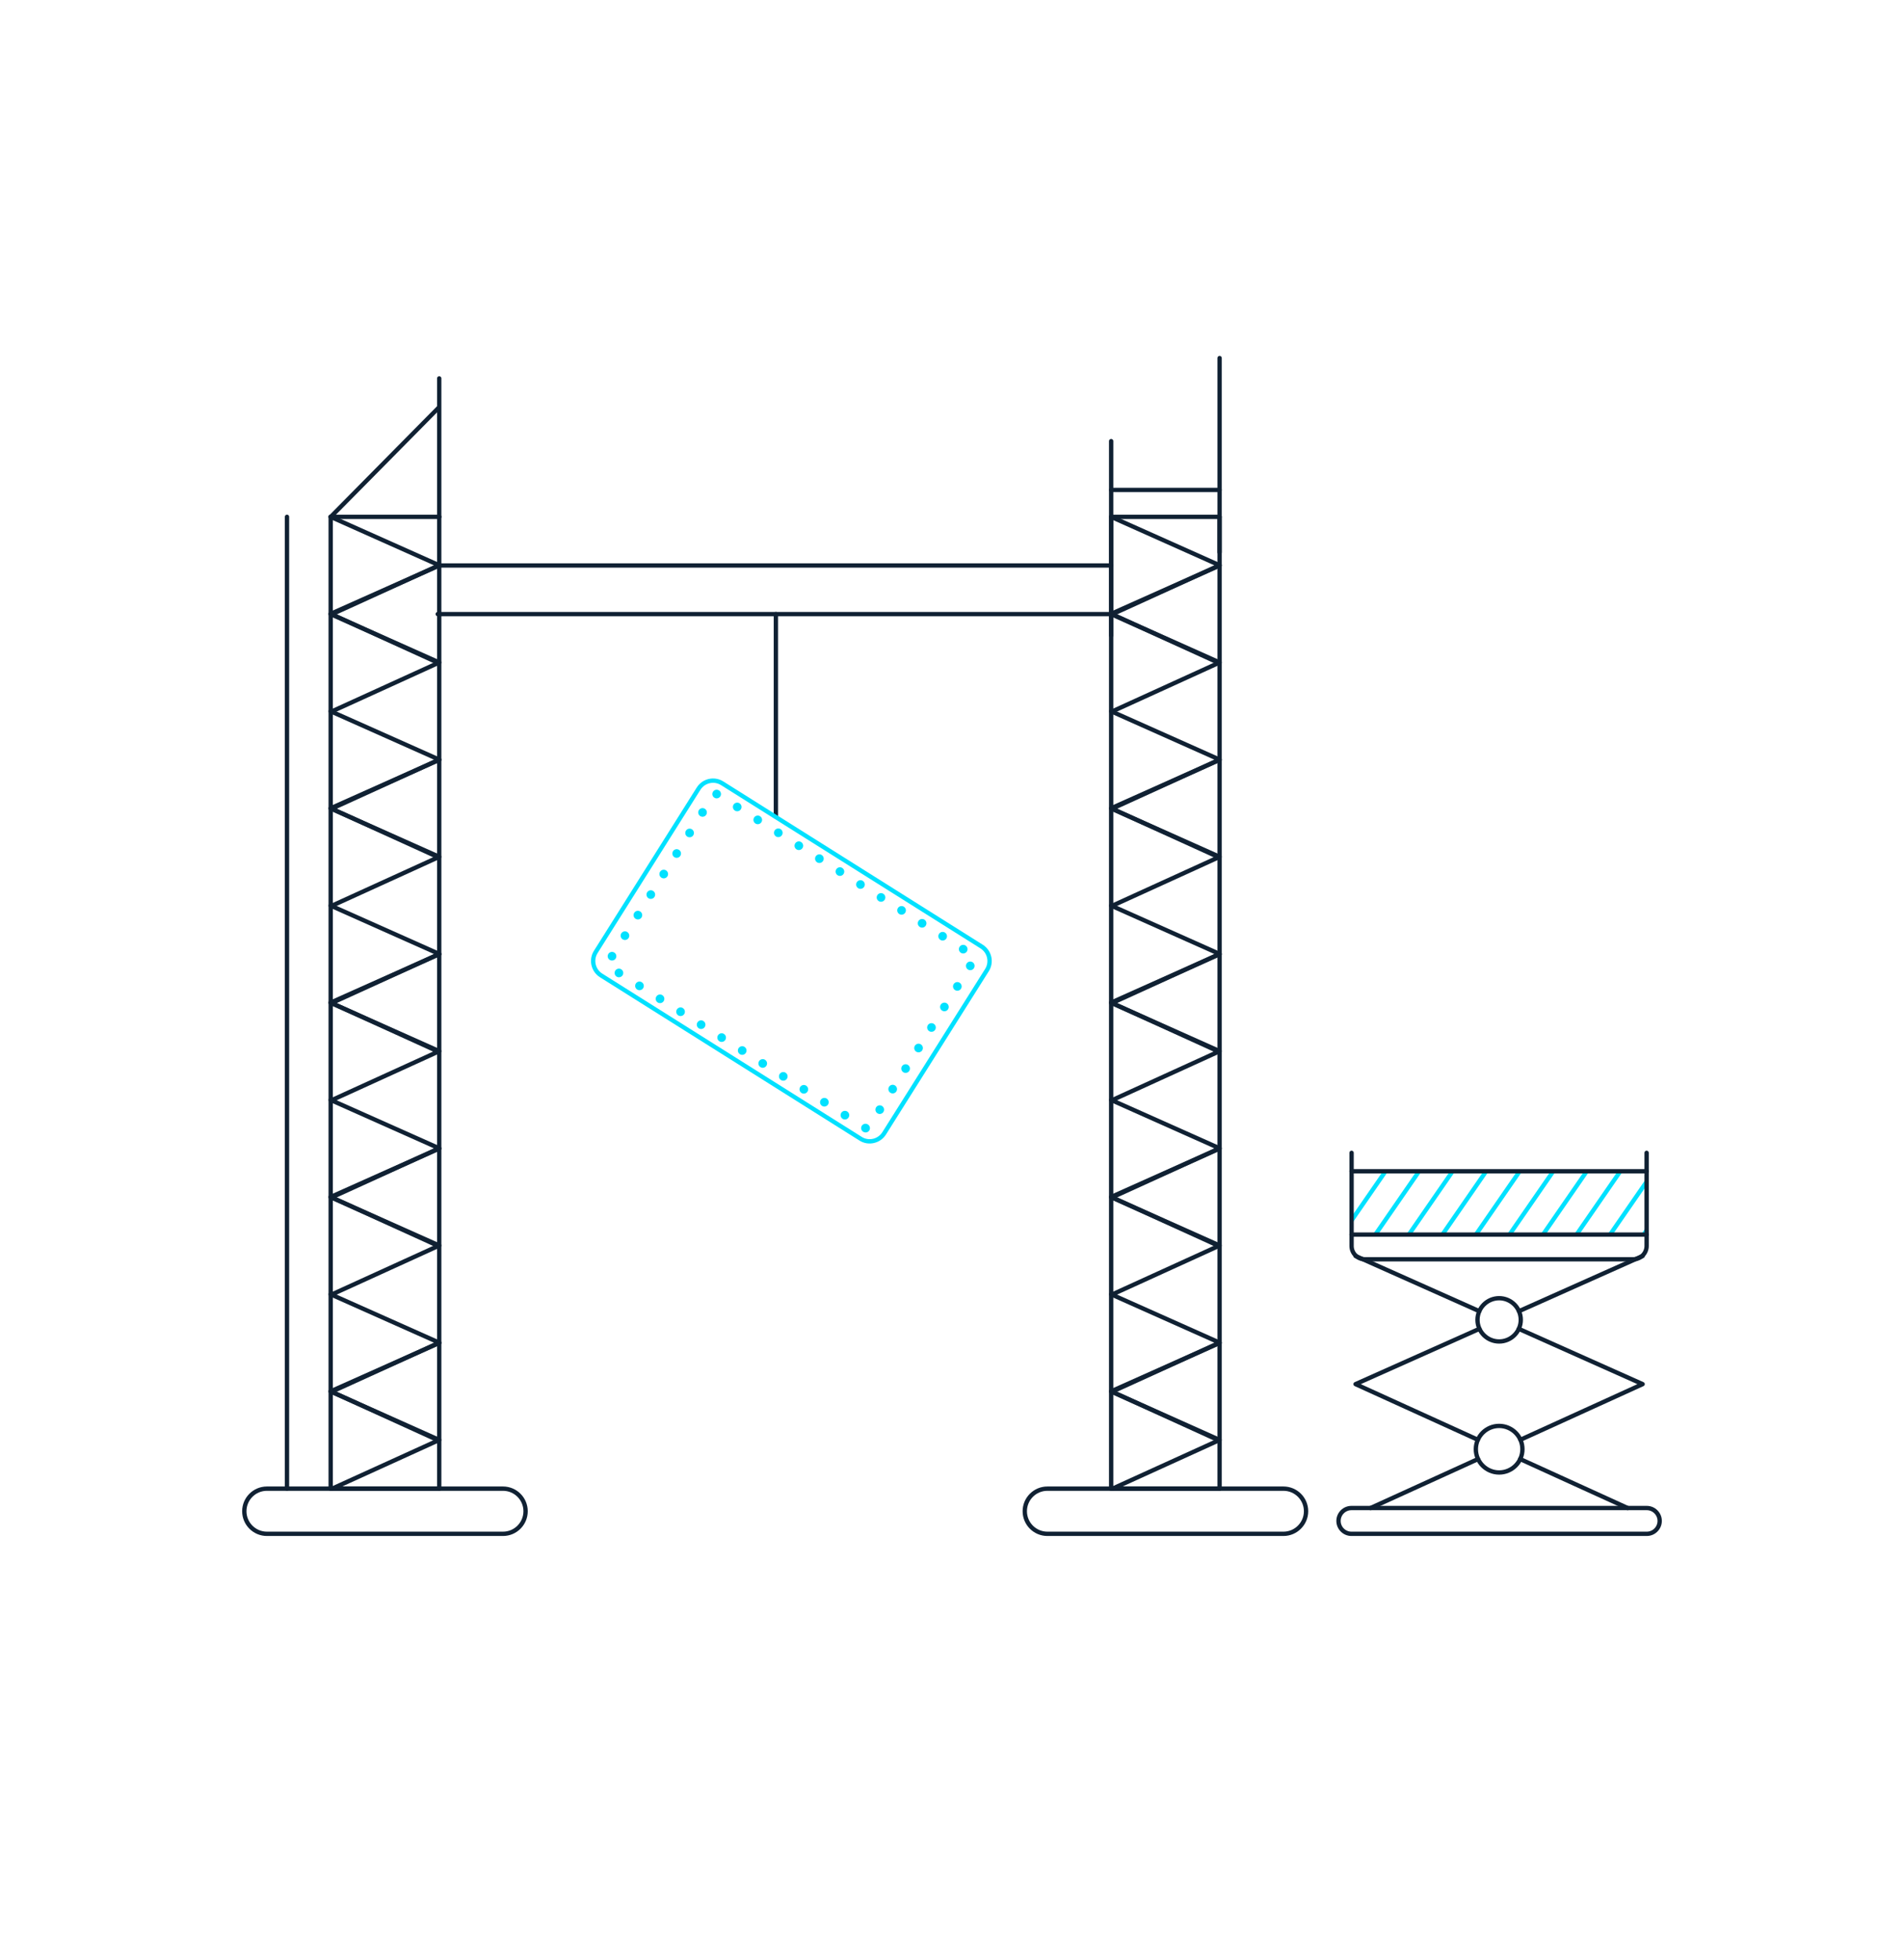 <?xml version="1.0" encoding="utf-8"?>
<!-- Generator: Adobe Illustrator 23.0.1, SVG Export Plug-In . SVG Version: 6.00 Build 0)  -->
<svg version="1.1" id="Layer_1" xmlns="http://www.w3.org/2000/svg" xmlns:xlink="http://www.w3.org/1999/xlink" x="0px" y="0px"
	 viewBox="0 0 2200 2265" style="enable-background:new 0 0 2200 2265;" xml:space="preserve">
<style type="text/css">
	.st0{fill:none;stroke:#102133;stroke-width:5;stroke-miterlimit:10;}
	.st1{fill:none;stroke:#00E1FF;stroke-width:3;stroke-linecap:round;stroke-linejoin:round;stroke-miterlimit:10;}
	.st2{fill:#1E1E1E;}
	.st3{fill:none;stroke:#1E1E1E;stroke-miterlimit:10;}
	.st4{fill:none;}
	.st5{fill:#102133;}
	.st6{fill:#00E1FF;}
	.st7{fill:none;stroke:#102133;stroke-miterlimit:10;}
	.st8{fill:#D1D3D4;}
	.st9{opacity:0.5;}
	.st10{fill:#231F20;}
	.st11{fill:none;stroke:#00E1FF;stroke-width:5;stroke-linecap:round;stroke-linejoin:round;stroke-miterlimit:10;}
	.st12{fill:none;stroke:#102133;stroke-width:4;stroke-linejoin:round;stroke-miterlimit:10;}
	.st13{fill:none;stroke:#00E1FF;stroke-width:4;stroke-linejoin:round;stroke-miterlimit:10;}
	.st14{fill:none;stroke:#00E1FF;stroke-width:5;stroke-linejoin:round;stroke-miterlimit:10;}
	.st15{fill:none;stroke:#102133;stroke-width:5;stroke-linejoin:round;stroke-miterlimit:10;}
	.st16{fill:none;stroke:#102133;stroke-width:5;stroke-linecap:square;stroke-miterlimit:10;}
	.st17{fill:#102133;stroke:#102133;stroke-miterlimit:10;}
	.st18{fill:#102133;stroke:#102133;stroke-width:2;stroke-miterlimit:10;}
	.st19{fill:none;stroke:#102133;stroke-width:2;stroke-miterlimit:10;}
	.st20{fill:none;stroke:#00E1FF;stroke-width:5;stroke-miterlimit:10;}
	.st21{fill:none;stroke:#102133;stroke-width:5;stroke-linecap:square;stroke-miterlimit:10;stroke-dasharray:13,18;}
	.st22{fill:none;stroke:#102133;stroke-width:2;stroke-linecap:square;stroke-miterlimit:10;}
	.st23{fill:none;stroke:#102133;stroke-linecap:square;stroke-miterlimit:10;}
	.st24{fill:none;stroke:#00E1FF;stroke-width:6;stroke-linecap:square;stroke-miterlimit:10;}
	.st25{fill:none;stroke:#00E1FF;stroke-width:6;stroke-linecap:square;stroke-miterlimit:10;stroke-dasharray:11.917,16.882;}
	.st26{fill:none;stroke:#00E1FF;stroke-width:6;stroke-linecap:square;stroke-miterlimit:10;stroke-dasharray:12.081,17.115;}
	.st27{fill:none;stroke:#102133;stroke-width:5;stroke-linecap:round;stroke-miterlimit:10;}
	.st28{fill:none;stroke:#102133;stroke-width:5;stroke-linecap:round;stroke-linejoin:round;stroke-miterlimit:10;}
	.st29{clip-path:url(#SVGID_2_);}
	.st30{fill:none;stroke:#00E1FF;stroke-width:5;stroke-linecap:round;stroke-miterlimit:10;}
	.st31{fill:none;stroke:#00E1FF;stroke-width:10;stroke-linecap:round;stroke-miterlimit:10;stroke-dasharray:0,28.048;}
	.st32{fill:none;stroke:#00E1FF;stroke-width:10;stroke-linecap:round;stroke-miterlimit:10;stroke-dasharray:0,28;}
	
		.st33{fill:none;stroke:#102133;stroke-width:10;stroke-linecap:round;stroke-linejoin:round;stroke-miterlimit:10;stroke-dasharray:0,30;}
	
		.st34{opacity:0.5;fill:none;stroke:#102133;stroke-width:5;stroke-linecap:square;stroke-miterlimit:10;stroke-dasharray:20,30;enable-background:new    ;}
	.st35{clip-path:url(#SVGID_4_);}
	.st36{fill:none;stroke:#231F20;stroke-width:5;stroke-miterlimit:10;}
	.st37{fill:none;stroke:#231F20;stroke-width:5;stroke-linecap:round;stroke-linejoin:round;stroke-miterlimit:10;}
	.st38{fill:none;stroke:#231F20;stroke-width:5;stroke-linejoin:round;stroke-miterlimit:10;}
	.st39{fill:none;stroke:#231F20;stroke-width:5;stroke-linecap:round;stroke-miterlimit:10;}
	.st40{clip-path:url(#SVGID_6_);}
	
		.st41{opacity:0.5;fill:none;stroke:#102133;stroke-width:5;stroke-linecap:square;stroke-miterlimit:10;stroke-dasharray:6,18;enable-background:new    ;}
</style>
<g>
	<g id="XMLID_4340_">
		<g>
			<g>
				<g>
					<defs>
						<rect id="SVGID_1_" x="1561.7" y="1353.6" width="340.9" height="73.2"/>
					</defs>
					<clipPath id="SVGID_2_">
						<use xlink:href="#SVGID_1_"  style="overflow:visible;"/>
					</clipPath>
					<g id="XMLID_4346_" class="st29">
						<line id="XMLID_4390_" class="st30" x1="1369" y1="1465" x2="1592.1" y2="1141.9"/>
						<line id="XMLID_4389_" class="st30" x1="1407.8" y1="1465" x2="1630.8" y2="1141.9"/>
						<line id="XMLID_4388_" class="st30" x1="1446.5" y1="1465" x2="1669.6" y2="1141.9"/>
						<line id="XMLID_4387_" class="st30" x1="1485.3" y1="1465" x2="1708.3" y2="1141.9"/>
						<line id="XMLID_4386_" class="st30" x1="1524" y1="1465" x2="1747.1" y2="1141.9"/>
						<line id="XMLID_4385_" class="st30" x1="1562.8" y1="1465" x2="1785.8" y2="1141.9"/>
						<line id="XMLID_4384_" class="st30" x1="1601.5" y1="1465" x2="1824.6" y2="1141.9"/>
						<line id="XMLID_4383_" class="st30" x1="1640.3" y1="1465" x2="1863.3" y2="1141.9"/>
						<line id="XMLID_4382_" class="st30" x1="1679" y1="1465" x2="1902.1" y2="1141.9"/>
						<line id="XMLID_4381_" class="st30" x1="1717.8" y1="1465" x2="1940.8" y2="1141.9"/>
						<line id="XMLID_4380_" class="st30" x1="1756.5" y1="1465" x2="1979.6" y2="1141.9"/>
						<line id="XMLID_4379_" class="st30" x1="1795.3" y1="1465" x2="2018.3" y2="1141.9"/>
						<line id="XMLID_4378_" class="st30" x1="1834" y1="1465" x2="2057.1" y2="1141.9"/>
						<line id="XMLID_4377_" class="st30" x1="1872.8" y1="1465" x2="2095.8" y2="1141.9"/>
						<line id="XMLID_4376_" class="st30" x1="1911.5" y1="1465" x2="2134.6" y2="1141.9"/>
					</g>
				</g>
			</g>
		</g>
	</g>
	<circle id="XMLID_4349_" class="st27" cx="1732.2" cy="1525.3" r="25"/>
	<circle id="XMLID_4350_" class="st27" cx="1732.2" cy="1674.8" r="26.9"/>
	<path id="XMLID_4338_" class="st27" d="M1902.8,1772.6h-341.3c-8.2,0-14.9-6.7-14.9-14.9l0,0c0-8.2,6.7-14.9,14.9-14.9h341.3
		c8.2,0,14.9,6.7,14.9,14.9l0,0C1917.7,1765.9,1911,1772.6,1902.8,1772.6z"/>
	<path id="XMLID_4429_" class="st27" d="M1483,1772.6h-272.8c-14.4,0-26.1-11.7-26.1-26.1l0,0c0-14.4,11.7-26.1,26.1-26.1H1483
		c14.4,0,26.1,11.7,26.1,26.1l0,0C1509.1,1760.9,1497.3,1772.6,1483,1772.6z"/>
	<line id="XMLID_4355_" class="st27" x1="1707.8" y1="1686.2" x2="1583.6" y2="1742.8"/>
	<polyline id="XMLID_4353_" class="st28" points="1754.9,1535.7 1898,1599.6 1756.8,1663.9 	"/>
	<line id="XMLID_4347_" class="st27" x1="1566.3" y1="1451.5" x2="1709.3" y2="1515.3"/>
	<line id="XMLID_4354_" class="st27" x1="1756.5" y1="1686.2" x2="1880.7" y2="1742.8"/>
	<polyline id="XMLID_4351_" class="st28" points="1709.4,1535.7 1566.3,1599.6 1707.6,1663.9 	"/>
	<line id="XMLID_4348_" class="st27" x1="1898" y1="1451.5" x2="1755.1" y2="1515.3"/>
	<path id="XMLID_4288_" class="st27" d="M1561.7,1332.3V1440c0,8.4,6.9,15.3,15.3,15.3h310.3c8.4,0,15.3-6.9,15.3-15.3v-107.7"/>
	<line id="XMLID_4287_" class="st27" x1="1561.7" y1="1426.8" x2="1902.6" y2="1426.8"/>
	<line id="XMLID_4291_" class="st27" x1="1561.7" y1="1353.6" x2="1902.6" y2="1353.6"/>
	<line id="XMLID_4427_" class="st28" x1="1409.2" y1="1720.4" x2="1283.9" y2="1720.4"/>
	<g id="XMLID_4375_">
		<line id="XMLID_4428_" class="st28" x1="1409.2" y1="597.3" x2="1283.9" y2="597.3"/>
		<polyline id="XMLID_4397_" class="st28" points="1283.9,597.3 1409.2,653.3 1285.5,709.7 		"/>
		<polyline id="XMLID_4405_" class="st28" points="1283.9,709.7 1409.2,765.6 1285.5,822 		"/>
		<polyline id="XMLID_4402_" class="st28" points="1409.2,653.5 1283.9,709.4 1407.6,765.8 		"/>
		<polyline id="XMLID_4414_" class="st28" points="1283.9,822 1409.2,877.9 1285.5,934.3 		"/>
		<polyline id="XMLID_4411_" class="st28" points="1283.9,934.3 1409.2,990.2 1285.5,1046.6 		"/>
		<polyline id="XMLID_4408_" class="st28" points="1409.2,878.1 1283.9,934.1 1407.6,990.4 		"/>
		<polyline id="XMLID_4419_" class="st28" points="1283.9,1046.6 1409.2,1102.5 1285.5,1158.9 		"/>
		<polyline id="XMLID_4418_" class="st28" points="1283.9,1158.9 1409.2,1214.8 1285.5,1271.2 		"/>
		<polyline id="XMLID_4417_" class="st28" points="1409.2,1102.7 1283.9,1158.7 1407.6,1215 		"/>
		<polyline id="XMLID_4422_" class="st28" points="1283.9,1271.2 1409.2,1327.1 1285.5,1383.5 		"/>
		<polyline id="XMLID_4421_" class="st28" points="1283.9,1383.5 1409.2,1439.4 1285.5,1495.8 		"/>
		<polyline id="XMLID_4420_" class="st28" points="1409.2,1327.3 1283.9,1383.3 1407.6,1439.6 		"/>
		<polyline id="XMLID_4425_" class="st28" points="1283.9,1495.8 1409.2,1551.7 1285.5,1608.1 		"/>
		<polyline id="XMLID_4424_" class="st28" points="1283.9,1608.1 1409.2,1664.1 1285.5,1720.4 		"/>
		<polyline id="XMLID_4423_" class="st28" points="1409.2,1552 1283.9,1607.9 1407.6,1664.3 		"/>
		<line id="XMLID_4413_" class="st28" x1="1283.9" y1="597.3" x2="1283.9" y2="1720.4"/>
		<line id="XMLID_4426_" class="st28" x1="1409.2" y1="597.3" x2="1409.2" y2="1720.4"/>
	</g>
	<path id="XMLID_4451_" class="st27" d="M581.2,1772.6H308.4c-14.4,0-26.1-11.7-26.1-26.1l0,0c0-14.4,11.7-26.1,26.1-26.1h272.8
		c14.4,0,26.1,11.7,26.1,26.1l0,0C607.3,1760.9,595.6,1772.6,581.2,1772.6z"/>
	<line id="XMLID_4450_" class="st28" x1="507.5" y1="1720.4" x2="382.1" y2="1720.4"/>
	<g id="XMLID_4431_">
		<line id="XMLID_4449_" class="st28" x1="507.5" y1="597.3" x2="382.2" y2="597.3"/>
		<polyline id="XMLID_4448_" class="st28" points="382.1,597.3 507.5,653.3 383.8,709.7 		"/>
		<polyline id="XMLID_4447_" class="st28" points="382.1,709.7 507.5,765.6 383.8,822 		"/>
		<polyline id="XMLID_4446_" class="st28" points="507.5,653.5 382.1,709.4 505.8,765.8 		"/>
		<polyline id="XMLID_4445_" class="st28" points="382.1,822 507.5,877.9 383.8,934.3 		"/>
		<polyline id="XMLID_4444_" class="st28" points="382.1,934.3 507.5,990.2 383.8,1046.6 		"/>
		<polyline id="XMLID_4443_" class="st28" points="507.5,878.1 382.1,934.1 505.8,990.4 		"/>
		<polyline id="XMLID_4442_" class="st28" points="382.1,1046.6 507.5,1102.5 383.8,1158.9 		"/>
		<polyline id="XMLID_4441_" class="st28" points="382.1,1158.9 507.5,1214.8 383.8,1271.2 		"/>
		<polyline id="XMLID_4440_" class="st28" points="507.5,1102.7 382.1,1158.7 505.8,1215 		"/>
		<polyline id="XMLID_4439_" class="st28" points="382.1,1271.2 507.5,1327.1 383.8,1383.5 		"/>
		<polyline id="XMLID_4438_" class="st28" points="382.1,1383.5 507.5,1439.4 383.8,1495.8 		"/>
		<polyline id="XMLID_4437_" class="st28" points="507.5,1327.3 382.1,1383.3 505.8,1439.6 		"/>
		<polyline id="XMLID_4436_" class="st28" points="382.1,1495.8 507.5,1551.7 383.8,1608.1 		"/>
		<polyline id="XMLID_4435_" class="st28" points="382.1,1608.1 507.5,1664.1 383.8,1720.4 		"/>
		<polyline id="XMLID_4434_" class="st28" points="507.5,1552 382.1,1607.9 505.8,1664.3 		"/>
		<line id="XMLID_4433_" class="st28" x1="382.1" y1="597.3" x2="382.1" y2="1720.4"/>
		<line id="XMLID_4432_" class="st28" x1="507.5" y1="597.3" x2="507.5" y2="1720.4"/>
	</g>
	<line id="XMLID_4412_" class="st28" x1="1409.2" y1="413.8" x2="1409.2" y2="638.4"/>
	<line id="XMLID_4455_" class="st28" x1="1283.9" y1="509.8" x2="1283.9" y2="734.4"/>
	<line id="XMLID_4460_" class="st27" x1="1283.9" y1="653.5" x2="507.5" y2="653.5"/>
	<line id="XMLID_4453_" class="st27" x1="505.8" y1="709.7" x2="1283.9" y2="709.7"/>
	<line id="XMLID_4454_" class="st28" x1="1283.9" y1="566.2" x2="1409.2" y2="566.2"/>
	<line id="XMLID_4456_" class="st28" x1="331.6" y1="597.3" x2="331.6" y2="1720.4"/>
	<line id="XMLID_4457_" class="st28" x1="507.5" y1="597.3" x2="507.5" y2="437.3"/>
	<line id="XMLID_4458_" class="st28" x1="382.2" y1="597.3" x2="506.7" y2="471.3"/>
	<line id="XMLID_4430_" class="st27" x1="896.5" y1="709.7" x2="896.5" y2="943.8"/>
	<path id="XMLID_4372_" class="st30" d="M994.4,1316l-299.8-188.7c-9.2-5.8-12-18-6.2-27.2l118.8-188.7c5.8-9.2,18-12,27.2-6.2
		l299.8,188.7c9.2,5.8,12,18,6.2,27.2l-118.8,188.7C1015.8,1319,1003.5,1321.8,994.4,1316z"/>
	<g id="XMLID_4374_">
		<path id="XMLID_46_" class="st31" d="M1000,1303.7l-297.1-187c-1.2-0.8-1.6-2.4-0.8-3.6l122.5-194.6c0.8-1.2,2.4-1.6,3.6-0.8
			l297.1,187c1.2,0.8,1.6,2.4,0.8,3.6l-122.5,194.6C1002.8,1304,1001.2,1304.4,1000,1303.7z"/>
	</g>
</g>
</svg>
